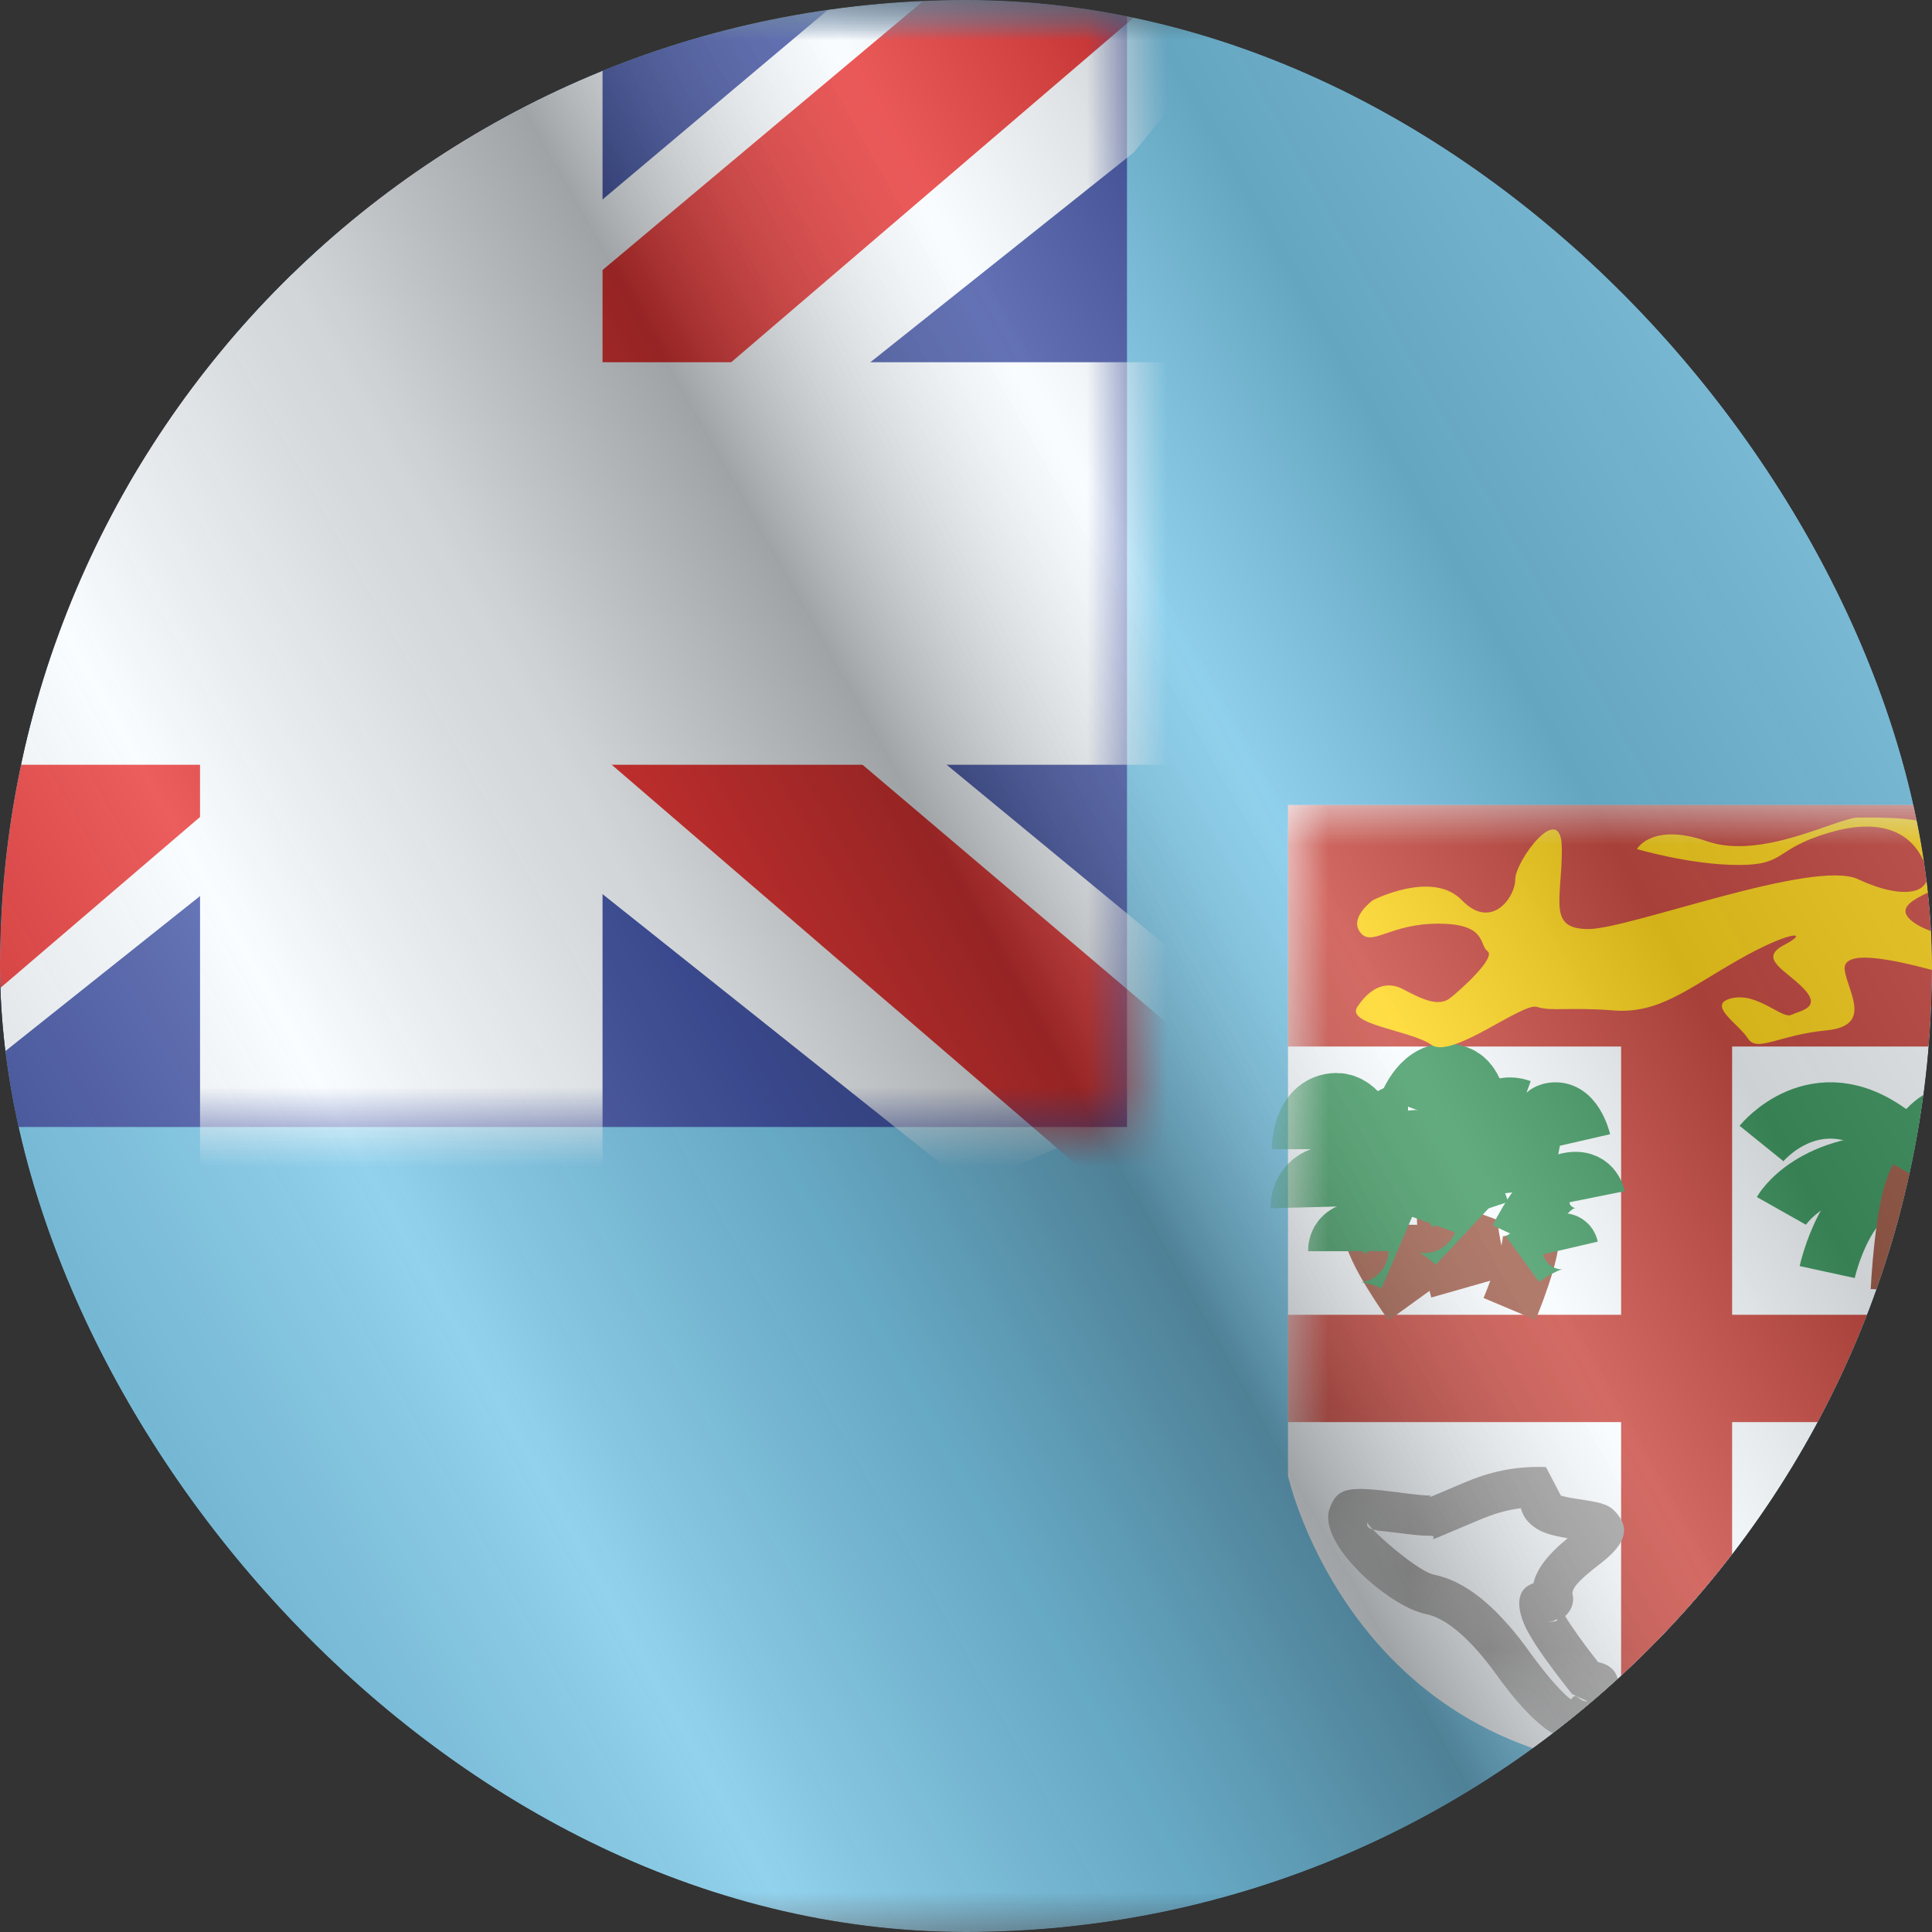 <svg width="24" height="24" viewBox="0 0 24 24" fill="none" xmlns="http://www.w3.org/2000/svg">
<rect x="0" y="0" width="24" height="24" fill="#333333" stroke="none"/>
<g clip-path="url(#clip0_23_18488)">
<g clip-path="url(#clip1_23_18488)">
<mask id="mask0_23_18488" style="mask-type:luminance" maskUnits="userSpaceOnUse" x="-4" y="0" width="32" height="24">
<rect x="-4" width="32" height="24" fill="white"/>
</mask>
<g mask="url(#mask0_23_18488)">
<path fill-rule="evenodd" clip-rule="evenodd" d="M-4 0V24H28V0H-4Z" fill="#67BFE5"/>
<mask id="mask1_23_18488" style="mask-type:luminance" maskUnits="userSpaceOnUse" x="-4" y="0" width="32" height="24">
<path fill-rule="evenodd" clip-rule="evenodd" d="M-4 0V24H28V0H-4Z" fill="white"/>
</mask>
<g mask="url(#mask1_23_18488)">
<path fill-rule="evenodd" clip-rule="evenodd" d="M16 10H25.655V18.333C25.655 18.333 24.846 22 20.828 22C16.81 22 16 18.333 16 18.333V10Z" fill="#F7FCFF"/>
<mask id="mask2_23_18488" style="mask-type:luminance" maskUnits="userSpaceOnUse" x="16" y="10" width="10" height="12">
<path fill-rule="evenodd" clip-rule="evenodd" d="M16 10H25.655V18.333C25.655 18.333 24.846 22 20.828 22C16.81 22 16 18.333 16 18.333V10Z" fill="white"/>
</mask>
<g mask="url(#mask2_23_18488)">
<rect x="16" y="10" width="9.655" height="3" fill="#C3352C"/>
<rect x="20.138" y="12.667" width="1.379" height="9.333" fill="#C3352C"/>
<rect x="16" y="16.333" width="9.655" height="1.333" fill="#C3352C"/>
<path fill-rule="evenodd" clip-rule="evenodd" d="M18.541 20.737C19.121 21.558 19.594 21.878 19.929 21.394C20.164 21.055 20.188 20.715 19.853 20.648C19.659 20.401 19.522 20.209 19.443 20.075L19.455 20.064C19.549 19.973 19.552 19.851 19.534 19.805C19.527 19.743 19.573 19.659 19.875 19.428C20.148 19.219 20.269 19.023 20.09 18.806C19.996 18.692 19.912 18.669 19.645 18.628L19.563 18.615C19.484 18.603 19.426 18.59 19.39 18.579L19.204 18.224C18.817 18.212 18.514 18.28 18.183 18.42C18.04 18.48 17.944 18.521 17.88 18.549C17.782 18.59 17.758 18.6 17.758 18.599C17.757 18.598 17.759 18.596 17.762 18.594C17.77 18.588 17.783 18.578 17.764 18.578C17.694 18.578 17.618 18.57 17.409 18.544L17.367 18.538C16.764 18.463 16.613 18.465 16.515 18.746C16.366 19.173 17.247 19.957 17.715 20.051C17.949 20.098 18.229 20.323 18.541 20.737ZM19.197 20.149C19.254 20.149 19.297 20.146 19.336 20.136L19.348 20.11C19.316 20.132 19.269 20.149 19.197 20.149ZM16.994 18.968C16.982 18.954 16.979 18.935 16.987 18.91C16.985 18.915 16.991 18.926 17.003 18.942C17.014 18.957 17.032 18.977 17.054 19C17.027 18.992 17.006 18.982 16.994 18.968ZM17.813 19.561C17.646 19.527 17.219 19.172 17.054 19C17.097 19.013 17.156 19.019 17.22 19.025C17.248 19.028 17.276 19.031 17.305 19.035L17.346 19.04C17.581 19.07 17.664 19.078 17.764 19.078C17.822 19.078 17.81 19.098 17.803 19.11C17.8 19.114 17.799 19.117 17.799 19.118C17.803 19.124 17.848 19.105 18.076 19.008L18.076 19.008L18.076 19.008C18.154 18.975 18.252 18.933 18.377 18.881C18.554 18.806 18.716 18.757 18.893 18.736C18.913 18.819 18.962 18.895 19.041 18.957C19.147 19.039 19.268 19.074 19.474 19.108C19.217 19.319 19.088 19.496 19.048 19.669C18.816 19.742 18.837 20.003 18.976 20.263C19.073 20.445 19.256 20.702 19.528 21.043L19.723 21.136C19.665 21.136 19.633 21.11 19.609 21.09C19.578 21.065 19.559 21.049 19.517 21.11C19.515 21.114 19.333 20.991 18.945 20.443C18.562 19.933 18.192 19.637 17.813 19.561ZM19.033 19.861C19.036 19.858 19.036 19.854 19.036 19.85L19.035 19.85L19.033 19.861ZM19.193 19.649L19.178 19.649L19.185 19.649C19.187 19.649 19.19 19.649 19.193 19.649ZM19.197 19.649C19.195 19.649 19.194 19.649 19.193 19.649Z" fill="#979797"/>
<path d="M17.655 16.11C17.655 16.11 17.178 15.45 17.178 15.215" stroke="#964C36"/>
<path d="M17.359 15.543C17.359 15.543 16.749 15.282 16.749 15.543" stroke="#2A8E51"/>
<path d="M17.349 15.269C17.349 15.269 16.92 14.723 16.597 14.723C16.275 14.723 16.282 14.996 16.282 14.996" stroke="#2A8E51"/>
<path d="M17.104 14.722C17.104 14.722 16.913 13.829 16.606 13.829C16.299 13.829 16.299 14.276 16.299 14.276" stroke="#2A8E51"/>
<path d="M17.181 14.72C17.181 14.72 17.096 13.955 17.491 13.955" stroke="#2A8E51"/>
<path d="M18.261 15.981C18.261 15.981 18.038 15.198 18.119 14.977" stroke="#964C36"/>
<path d="M18.177 15.347C18.177 15.347 17.693 14.893 17.604 15.138" stroke="#2A8E51"/>
<path d="M18.261 15.086C18.261 15.086 18.045 14.426 17.741 14.316C17.438 14.206 17.352 14.465 17.352 14.465" stroke="#2A8E51"/>
<path d="M18.218 14.488C18.218 14.488 18.343 13.584 18.055 13.479C17.767 13.374 17.614 13.793 17.614 13.793" stroke="#2A8E51"/>
<path d="M18.291 14.513C18.291 14.513 18.473 13.765 18.844 13.9" stroke="#2A8E51"/>
<path d="M18.752 16.26C18.752 16.26 19.068 15.51 19.015 15.28" stroke="#964C36" stroke-width="0.7"/>
<path d="M18.913 15.641C18.913 15.641 19.449 15.25 19.508 15.503" stroke="#2A8E51" stroke-width="0.7"/>
<path d="M18.861 15.371C18.861 15.371 19.156 14.743 19.471 14.671C19.785 14.598 19.839 14.866 19.839 14.866" stroke="#2A8E51" stroke-width="0.7"/>
<path d="M18.977 14.784C18.977 14.784 18.962 13.871 19.261 13.802C19.56 13.733 19.66 14.168 19.66 14.168" stroke="#2A8E51" stroke-width="0.7"/>
<path d="M18.901 14.799C18.901 14.799 18.812 14.034 18.427 14.123" stroke="#2A8E51" stroke-width="0.7"/>
<path d="M22.698 15.802C22.698 15.802 22.94 14.688 23.629 14.688C24.317 14.688 24.625 15.865 24.625 15.865" stroke="#2A8E51" stroke-width="0.7"/>
<path d="M22.129 15.042C22.129 15.042 22.5 14.384 23.724 14.438C24.948 14.492 25.171 15.042 25.171 15.042" stroke="#2A8E51" stroke-width="0.7"/>
<path d="M21.882 14.205C21.882 14.205 22.554 13.373 23.497 14.078L23.816 14.205C23.816 14.205 24.136 13.262 25.682 14.205" stroke="#2A8E51" stroke-width="0.7"/>
<path d="M23.738 16.037C23.738 16.037 23.788 14.998 23.953 14.712" stroke="#964C36"/>
<path d="M25.099 18.314C25.099 18.314 24.481 18.023 24.296 18.314C24.111 18.605 21.883 21.276 21.883 21.276" stroke="#964C36"/>
<path fill-rule="evenodd" clip-rule="evenodd" d="M22.964 18.595L24.345 19.56C24.345 19.56 24.981 19.107 24.663 18.851C24.345 18.595 23.479 18.144 23.479 18.144L22.964 18.595Z" fill="#FFF203"/>
<path fill-rule="evenodd" clip-rule="evenodd" d="M22.917 18.645C22.917 18.645 22.597 18.979 22.597 19.235C22.597 19.491 22.299 20.177 22.299 20.177C22.299 20.177 23.131 20.69 23.304 20.363C23.477 20.037 24.6 20.233 24.402 19.734C24.204 19.235 22.917 18.645 22.917 18.645Z" fill="#00A651"/>
<path fill-rule="evenodd" clip-rule="evenodd" d="M17.056 11.182C17.056 11.182 17.794 10.804 18.159 11.182C18.524 11.561 18.823 11.151 18.823 10.923C18.823 10.694 19.402 9.911 19.402 10.547C19.402 11.182 19.222 11.541 19.731 11.541C20.241 11.541 22.534 10.663 23.084 10.923C23.634 11.182 24.055 11.118 23.915 10.745C23.776 10.373 23.416 10.14 22.724 10.343C22.032 10.547 22.196 10.745 21.598 10.745C21 10.745 20.334 10.547 20.334 10.547C20.334 10.547 20.521 10.213 21.204 10.45C21.886 10.688 22.828 10.156 23.084 10.156C23.34 10.156 24.045 10.14 24.115 10.343C24.185 10.547 24.611 10.733 24.286 10.923C23.962 11.112 23.427 11.231 23.795 11.474C24.163 11.717 25.009 11.67 25.05 11.922C25.091 12.175 25.492 12.552 25.331 12.552C25.17 12.552 24.879 12.908 24.608 12.8C24.337 12.691 24.305 12.596 24.565 12.508C24.825 12.421 24.823 12.052 24.608 12.052C24.394 12.052 24.498 12.181 24.011 12.052C23.523 11.922 22.877 11.779 22.916 12.052C22.955 12.325 23.272 12.744 22.686 12.8C22.1 12.855 21.826 13.08 21.712 12.899C21.598 12.718 21.19 12.478 21.51 12.401C21.831 12.323 22.137 12.663 22.253 12.607C22.368 12.552 22.63 12.521 22.411 12.286C22.192 12.052 21.83 11.913 22.165 11.738C22.5 11.562 22.236 11.558 21.598 11.922C20.959 12.286 20.604 12.596 20.044 12.552C19.483 12.508 19.273 12.567 19.093 12.508C18.913 12.449 18.035 13.16 17.783 12.98C17.53 12.8 16.714 12.73 16.861 12.508C17.008 12.286 17.205 12.172 17.425 12.286C17.644 12.401 17.863 12.515 18.011 12.401C18.159 12.286 18.586 11.894 18.479 11.816C18.371 11.738 18.475 11.474 17.866 11.474C17.257 11.474 17.043 11.768 16.898 11.583C16.754 11.397 17.056 11.182 17.056 11.182Z" fill="#FFD100"/>
</g>
<rect x="-4" width="18" height="14" fill="#2B409A"/>
<mask id="mask3_23_18488" style="mask-type:luminance" maskUnits="userSpaceOnUse" x="-4" y="0" width="18" height="14">
<rect x="-4" width="18" height="14" fill="white"/>
</mask>
<g mask="url(#mask3_23_18488)">
<path d="M-6.004 13L-2.043 14.737L14.09 1.889L16.179 -0.693L11.944 -1.273L5.363 4.263L0.067 7.994L-6.004 13Z" fill="#F7FCFF"/>
<path d="M-5.462 14.217L-3.444 15.225L15.429 -0.933H12.595L-5.462 14.217Z" fill="#E31D1C"/>
<path d="M16.004 13L12.043 14.737L-4.09 1.889L-6.179 -0.693L-1.944 -1.273L4.637 4.263L9.933 7.994L16.004 13Z" fill="#F7FCFF"/>
<path d="M15.869 13.873L13.851 14.882L5.815 7.964L3.432 7.191L-6.38 -0.684H-3.547L6.26 7.004L8.865 7.931L15.869 13.873Z" fill="#E31D1C"/>
<mask id="path-40-outside-1_23_18488" maskUnits="userSpaceOnUse" x="-6" y="-2" width="22" height="18" fill="black">
<rect fill="white" x="-6" y="-2" width="22" height="18"/>
<path fill-rule="evenodd" clip-rule="evenodd" d="M5.985 0H3.985V6H-4V8H3.985V14H5.985V8H14V6H5.985V0Z"/>
</mask>
<path fill-rule="evenodd" clip-rule="evenodd" d="M5.985 0H3.985V6H-4V8H3.985V14H5.985V8H14V6H5.985V0Z" fill="#E31D1C"/>
<path d="M3.985 0V-1.5H2.485V0H3.985ZM5.985 0H7.485V-1.5H5.985V0ZM3.985 6V7.5H5.485V6H3.985ZM-4 6V4.5H-5.5V6H-4ZM-4 8H-5.5V9.5H-4V8ZM3.985 8H5.485V6.5H3.985V8ZM3.985 14H2.485V15.5H3.985V14ZM5.985 14V15.5H7.485V14H5.985ZM5.985 8V6.5H4.485V8H5.985ZM14 8V9.5H15.5V8H14ZM14 6H15.5V4.5H14V6ZM5.985 6H4.485V7.5H5.985V6ZM3.985 1.5H5.985V-1.5H3.985V1.5ZM5.485 6V0H2.485V6H5.485ZM-4 7.5H3.985V4.5H-4V7.5ZM-2.5 8V6H-5.5V8H-2.5ZM3.985 6.5H-4V9.5H3.985V6.5ZM5.485 14V8H2.485V14H5.485ZM5.985 12.5H3.985V15.5H5.985V12.5ZM4.485 8V14H7.485V8H4.485ZM14 6.5H5.985V9.5H14V6.5ZM12.5 6V8H15.5V6H12.5ZM5.985 7.5H14V4.5H5.985V7.5ZM4.485 0V6H7.485V0H4.485Z" fill="#F7FCFF" mask="url(#path-40-outside-1_23_18488)"/>
</g>
</g>
</g>
</g>
<g style="mix-blend-mode:hard-light" opacity="0.12">
<rect width="24" height="24" rx="12" fill="white"/>
</g>
<rect width="24" height="24" fill="url(#paint0_linear_23_18488)" fill-opacity="0.64" style="mix-blend-mode:overlay"/>
</g>
<defs>
<linearGradient id="paint0_linear_23_18488" x1="24" y1="1.19273e-06" x2="-4.487" y2="16.024" gradientUnits="userSpaceOnUse">
<stop stop-color="white" stop-opacity="0.3"/>
<stop offset="0.263" stop-opacity="0.27"/>
<stop offset="0.37" stop-color="white" stop-opacity="0.26"/>
<stop offset="0.487" stop-opacity="0.55"/>
<stop offset="0.594" stop-opacity="0.24"/>
<stop offset="0.736" stop-color="white" stop-opacity="0.3"/>
<stop offset="0.901" stop-color="#272727" stop-opacity="0.22"/>
<stop offset="1" stop-opacity="0.2"/>
</linearGradient>
<clipPath id="clip0_23_18488">
<rect width="24" height="24" rx="12" fill="white"/>
</clipPath>
<clipPath id="clip1_23_18488">
<rect width="24" height="24" fill="white"/>
</clipPath>
</defs>
</svg>
